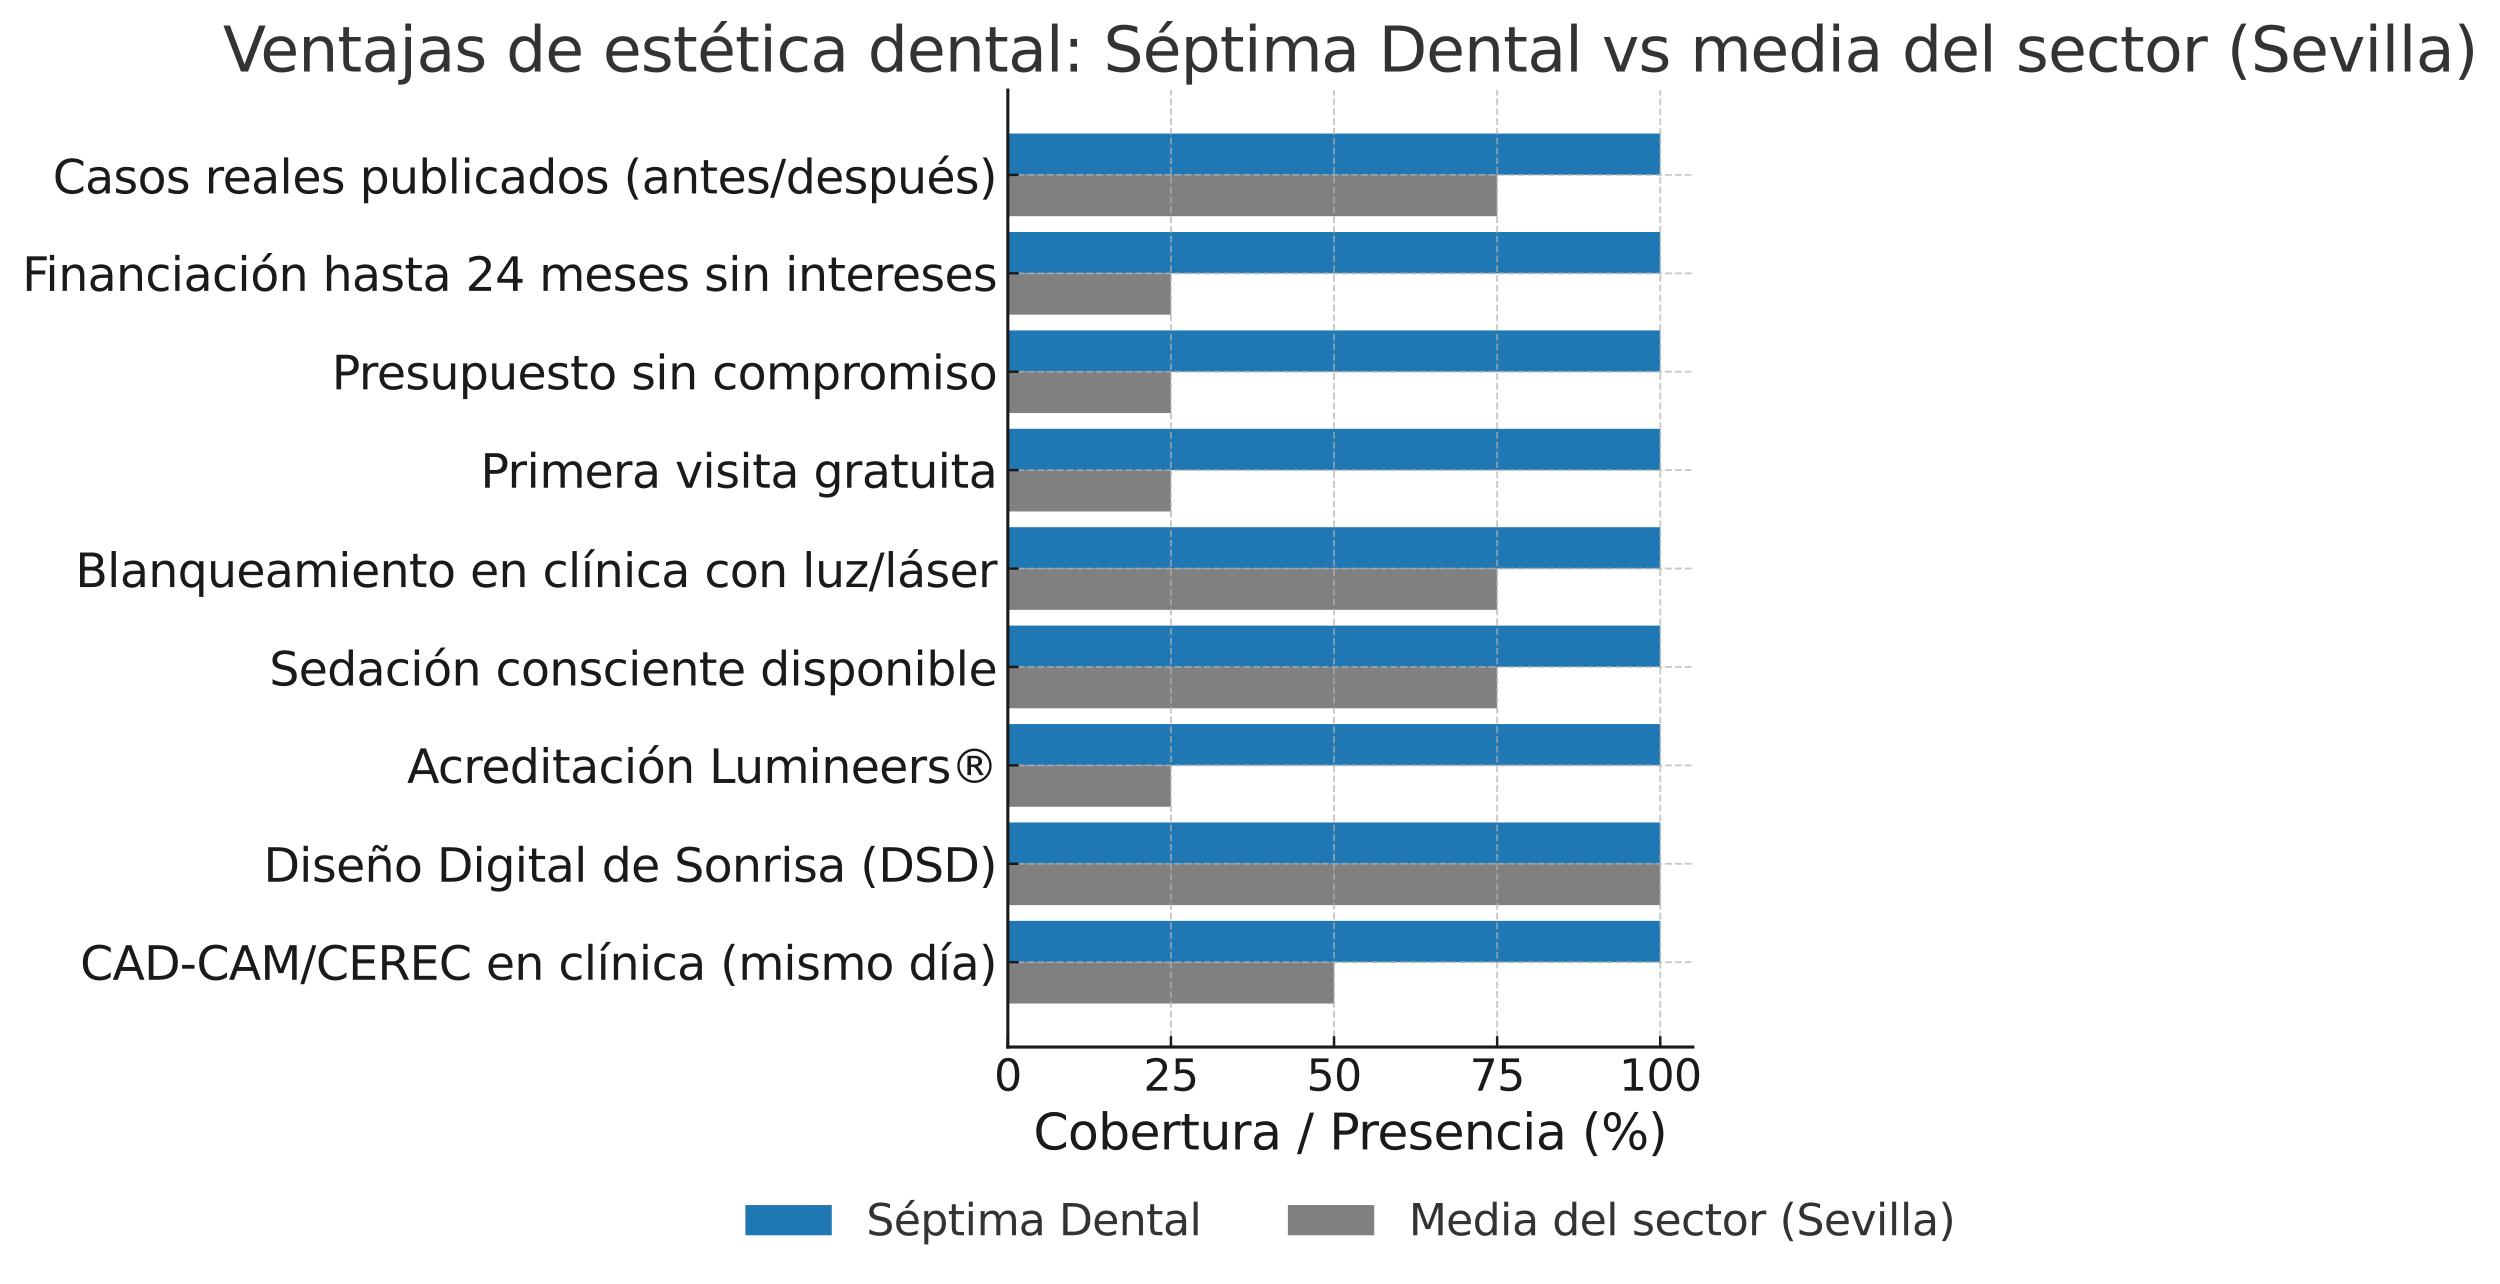 <svg xmlns:xlink="http://www.w3.org/1999/xlink" xmlns="http://www.w3.org/2000/svg" width="810.433pt" height="416.154pt" viewBox="0 0 810.433 416.154"><defs><style type="text/css">*{stroke-linejoin: round; stroke-linecap: butt}</style></defs><g id="figure_1"><g id="patch_1"><path d="M 0 416.154 L 810.433 416.154 L 810.433 0 L 0 0 z" style="fill: #ffffff"></path></g><g id="axes_1"><g id="patch_2"><path d="M 326.712 339.418 L 548.783 339.418 L 548.783 29.197 L 326.712 29.197 z" style="fill: #ffffff"></path></g><g id="patch_3"><path d="M 326.712 311.918 L 538.208 311.918 L 538.208 298.519 L 326.712 298.519 z" clip-path="url(#p158b1f5228)" style="fill: #1f77b4"></path></g><g id="patch_4"><path d="M 326.712 280.015 L 538.208 280.015 L 538.208 266.616 L 326.712 266.616 z" clip-path="url(#p158b1f5228)" style="fill: #1f77b4"></path></g><g id="patch_5"><path d="M 326.712 248.112 L 538.208 248.112 L 538.208 234.713 L 326.712 234.713 z" clip-path="url(#p158b1f5228)" style="fill: #1f77b4"></path></g><g id="patch_6"><path d="M 326.712 216.21 L 538.208 216.21 L 538.208 202.811 L 326.712 202.811 z" clip-path="url(#p158b1f5228)" style="fill: #1f77b4"></path></g><g id="patch_7"><path d="M 326.712 184.307 L 538.208 184.307 L 538.208 170.908 L 326.712 170.908 z" clip-path="url(#p158b1f5228)" style="fill: #1f77b4"></path></g><g id="patch_8"><path d="M 326.712 152.405 L 538.208 152.405 L 538.208 139.006 L 326.712 139.006 z" clip-path="url(#p158b1f5228)" style="fill: #1f77b4"></path></g><g id="patch_9"><path d="M 326.712 120.502 L 538.208 120.502 L 538.208 107.103 L 326.712 107.103 z" clip-path="url(#p158b1f5228)" style="fill: #1f77b4"></path></g><g id="patch_10"><path d="M 326.712 88.6 L 538.208 88.6 L 538.208 75.2 L 326.712 75.2 z" clip-path="url(#p158b1f5228)" style="fill: #1f77b4"></path></g><g id="patch_11"><path d="M 326.712 56.697 L 538.208 56.697 L 538.208 43.298 L 326.712 43.298 z" clip-path="url(#p158b1f5228)" style="fill: #1f77b4"></path></g><g id="patch_12"><path d="M 326.712 325.317 L 432.46 325.317 L 432.46 311.918 L 326.712 311.918 z" clip-path="url(#p158b1f5228)" style="fill: #808080"></path></g><g id="patch_13"><path d="M 326.712 293.414 L 538.208 293.414 L 538.208 280.015 L 326.712 280.015 z" clip-path="url(#p158b1f5228)" style="fill: #808080"></path></g><g id="patch_14"><path d="M 326.712 261.512 L 379.586 261.512 L 379.586 248.112 L 326.712 248.112 z" clip-path="url(#p158b1f5228)" style="fill: #808080"></path></g><g id="patch_15"><path d="M 326.712 229.609 L 485.334 229.609 L 485.334 216.21 L 326.712 216.21 z" clip-path="url(#p158b1f5228)" style="fill: #808080"></path></g><g id="patch_16"><path d="M 326.712 197.706 L 485.334 197.706 L 485.334 184.307 L 326.712 184.307 z" clip-path="url(#p158b1f5228)" style="fill: #808080"></path></g><g id="patch_17"><path d="M 326.712 165.804 L 379.586 165.804 L 379.586 152.405 L 326.712 152.405 z" clip-path="url(#p158b1f5228)" style="fill: #808080"></path></g><g id="patch_18"><path d="M 326.712 133.901 L 379.586 133.901 L 379.586 120.502 L 326.712 120.502 z" clip-path="url(#p158b1f5228)" style="fill: #808080"></path></g><g id="patch_19"><path d="M 326.712 101.999 L 379.586 101.999 L 379.586 88.6 L 326.712 88.6 z" clip-path="url(#p158b1f5228)" style="fill: #808080"></path></g><g id="patch_20"><path d="M 326.712 70.096 L 485.334 70.096 L 485.334 56.697 L 326.712 56.697 z" clip-path="url(#p158b1f5228)" style="fill: #808080"></path></g><g id="matplotlib.axis_1"><g id="xtick_1"><g id="line2d_1"><path d="M 326.712 339.418 L 326.712 29.197 " clip-path="url(#p158b1f5228)" style="fill: none; stroke-dasharray: 2.22,0.96; stroke-dashoffset: 0; stroke: #b0b0b0; stroke-opacity: 0.7; stroke-width: 0.6"></path></g><g id="line2d_2"><defs><path id="md3d034ac5f" d="M 0 0 L 0 -3.5 " style="stroke: #1a1a1a; stroke-width: 0.8"></path></defs><g><use xlink:href="#md3d034ac5f" x="326.712" y="339.418" style="fill: #1a1a1a; stroke: #1a1a1a; stroke-width: 0.8"></use></g></g><g id="text_1"><g style="fill: #1a1a1a" transform="translate(322.259 353.555) scale(0.14 -0.14)"><defs><path id="DejaVuSans-30" d="M 2034 4250 Q 1547 4250 1301 3770 Q 1056 3291 1056 2328 Q 1056 1369 1301 889 Q 1547 409 2034 409 Q 2525 409 2770 889 Q 3016 1369 3016 2328 Q 3016 3291 2770 3770 Q 2525 4250 2034 4250 zM 2034 4750 Q 2819 4750 3233 4129 Q 3647 3509 3647 2328 Q 3647 1150 3233 529 Q 2819 -91 2034 -91 Q 1250 -91 836 529 Q 422 1150 422 2328 Q 422 3509 836 4129 Q 1250 4750 2034 4750 z" transform="scale(0.016)"></path></defs><use xlink:href="#DejaVuSans-30"></use></g></g></g><g id="xtick_2"><g id="line2d_3"><path d="M 379.586 339.418 L 379.586 29.197 " clip-path="url(#p158b1f5228)" style="fill: none; stroke-dasharray: 2.22,0.96; stroke-dashoffset: 0; stroke: #b0b0b0; stroke-opacity: 0.7; stroke-width: 0.6"></path></g><g id="line2d_4"><g><use xlink:href="#md3d034ac5f" x="379.586" y="339.418" style="fill: #1a1a1a; stroke: #1a1a1a; stroke-width: 0.8"></use></g></g><g id="text_2"><g style="fill: #1a1a1a" transform="translate(370.679 353.555) scale(0.14 -0.14)"><defs><path id="DejaVuSans-32" d="M 1228 531 L 3431 531 L 3431 0 L 469 0 L 469 531 Q 828 903 1448 1529 Q 2069 2156 2228 2338 Q 2531 2678 2651 2914 Q 2772 3150 2772 3378 Q 2772 3750 2511 3984 Q 2250 4219 1831 4219 Q 1534 4219 1204 4116 Q 875 4013 500 3803 L 500 4441 Q 881 4594 1212 4672 Q 1544 4750 1819 4750 Q 2544 4750 2975 4387 Q 3406 4025 3406 3419 Q 3406 3131 3298 2873 Q 3191 2616 2906 2266 Q 2828 2175 2409 1742 Q 1991 1309 1228 531 z" transform="scale(0.016)"></path><path id="DejaVuSans-35" d="M 691 4666 L 3169 4666 L 3169 4134 L 1269 4134 L 1269 2991 Q 1406 3038 1543 3061 Q 1681 3084 1819 3084 Q 2600 3084 3056 2656 Q 3513 2228 3513 1497 Q 3513 744 3044 326 Q 2575 -91 1722 -91 Q 1428 -91 1123 -41 Q 819 9 494 109 L 494 744 Q 775 591 1075 516 Q 1375 441 1709 441 Q 2250 441 2565 725 Q 2881 1009 2881 1497 Q 2881 1984 2565 2268 Q 2250 2553 1709 2553 Q 1456 2553 1204 2497 Q 953 2441 691 2322 L 691 4666 z" transform="scale(0.016)"></path></defs><use xlink:href="#DejaVuSans-32"></use><use xlink:href="#DejaVuSans-35" x="63.623"></use></g></g></g><g id="xtick_3"><g id="line2d_5"><path d="M 432.46 339.418 L 432.46 29.197 " clip-path="url(#p158b1f5228)" style="fill: none; stroke-dasharray: 2.22,0.96; stroke-dashoffset: 0; stroke: #b0b0b0; stroke-opacity: 0.7; stroke-width: 0.6"></path></g><g id="line2d_6"><g><use xlink:href="#md3d034ac5f" x="432.46" y="339.418" style="fill: #1a1a1a; stroke: #1a1a1a; stroke-width: 0.8"></use></g></g><g id="text_3"><g style="fill: #1a1a1a" transform="translate(423.553 353.555) scale(0.14 -0.14)"><use xlink:href="#DejaVuSans-35"></use><use xlink:href="#DejaVuSans-30" x="63.623"></use></g></g></g><g id="xtick_4"><g id="line2d_7"><path d="M 485.334 339.418 L 485.334 29.197 " clip-path="url(#p158b1f5228)" style="fill: none; stroke-dasharray: 2.22,0.96; stroke-dashoffset: 0; stroke: #b0b0b0; stroke-opacity: 0.7; stroke-width: 0.6"></path></g><g id="line2d_8"><g><use xlink:href="#md3d034ac5f" x="485.334" y="339.418" style="fill: #1a1a1a; stroke: #1a1a1a; stroke-width: 0.8"></use></g></g><g id="text_4"><g style="fill: #1a1a1a" transform="translate(476.426 353.555) scale(0.14 -0.14)"><defs><path id="DejaVuSans-37" d="M 525 4666 L 3525 4666 L 3525 4397 L 1831 0 L 1172 0 L 2766 4134 L 525 4134 L 525 4666 z" transform="scale(0.016)"></path></defs><use xlink:href="#DejaVuSans-37"></use><use xlink:href="#DejaVuSans-35" x="63.623"></use></g></g></g><g id="xtick_5"><g id="line2d_9"><path d="M 538.208 339.418 L 538.208 29.197 " clip-path="url(#p158b1f5228)" style="fill: none; stroke-dasharray: 2.22,0.96; stroke-dashoffset: 0; stroke: #b0b0b0; stroke-opacity: 0.7; stroke-width: 0.6"></path></g><g id="line2d_10"><g><use xlink:href="#md3d034ac5f" x="538.208" y="339.418" style="fill: #1a1a1a; stroke: #1a1a1a; stroke-width: 0.8"></use></g></g><g id="text_5"><g style="fill: #1a1a1a" transform="translate(524.846 353.555) scale(0.14 -0.14)"><defs><path id="DejaVuSans-31" d="M 794 531 L 1825 531 L 1825 4091 L 703 3866 L 703 4441 L 1819 4666 L 2450 4666 L 2450 531 L 3481 531 L 3481 0 L 794 0 L 794 531 z" transform="scale(0.016)"></path></defs><use xlink:href="#DejaVuSans-31"></use><use xlink:href="#DejaVuSans-30" x="63.623"></use><use xlink:href="#DejaVuSans-30" x="127.246"></use></g></g></g><g id="text_6"><g style="fill: #1a1a1a" transform="translate(335.014 372.625) scale(0.16 -0.16)"><defs><path id="DejaVuSans-43" d="M 4122 4306 L 4122 3641 Q 3803 3938 3442 4084 Q 3081 4231 2675 4231 Q 1875 4231 1450 3742 Q 1025 3253 1025 2328 Q 1025 1406 1450 917 Q 1875 428 2675 428 Q 3081 428 3442 575 Q 3803 722 4122 1019 L 4122 359 Q 3791 134 3420 21 Q 3050 -91 2638 -91 Q 1578 -91 968 557 Q 359 1206 359 2328 Q 359 3453 968 4101 Q 1578 4750 2638 4750 Q 3056 4750 3426 4639 Q 3797 4528 4122 4306 z" transform="scale(0.016)"></path><path id="DejaVuSans-6f" d="M 1959 3097 Q 1497 3097 1228 2736 Q 959 2375 959 1747 Q 959 1119 1226 758 Q 1494 397 1959 397 Q 2419 397 2687 759 Q 2956 1122 2956 1747 Q 2956 2369 2687 2733 Q 2419 3097 1959 3097 zM 1959 3584 Q 2709 3584 3137 3096 Q 3566 2609 3566 1747 Q 3566 888 3137 398 Q 2709 -91 1959 -91 Q 1206 -91 779 398 Q 353 888 353 1747 Q 353 2609 779 3096 Q 1206 3584 1959 3584 z" transform="scale(0.016)"></path><path id="DejaVuSans-62" d="M 3116 1747 Q 3116 2381 2855 2742 Q 2594 3103 2138 3103 Q 1681 3103 1420 2742 Q 1159 2381 1159 1747 Q 1159 1113 1420 752 Q 1681 391 2138 391 Q 2594 391 2855 752 Q 3116 1113 3116 1747 zM 1159 2969 Q 1341 3281 1617 3432 Q 1894 3584 2278 3584 Q 2916 3584 3314 3078 Q 3713 2572 3713 1747 Q 3713 922 3314 415 Q 2916 -91 2278 -91 Q 1894 -91 1617 61 Q 1341 213 1159 525 L 1159 0 L 581 0 L 581 4863 L 1159 4863 L 1159 2969 z" transform="scale(0.016)"></path><path id="DejaVuSans-65" d="M 3597 1894 L 3597 1613 L 953 1613 Q 991 1019 1311 708 Q 1631 397 2203 397 Q 2534 397 2845 478 Q 3156 559 3463 722 L 3463 178 Q 3153 47 2828 -22 Q 2503 -91 2169 -91 Q 1331 -91 842 396 Q 353 884 353 1716 Q 353 2575 817 3079 Q 1281 3584 2069 3584 Q 2775 3584 3186 3129 Q 3597 2675 3597 1894 zM 3022 2063 Q 3016 2534 2758 2815 Q 2500 3097 2075 3097 Q 1594 3097 1305 2825 Q 1016 2553 972 2059 L 3022 2063 z" transform="scale(0.016)"></path><path id="DejaVuSans-72" d="M 2631 2963 Q 2534 3019 2420 3045 Q 2306 3072 2169 3072 Q 1681 3072 1420 2755 Q 1159 2438 1159 1844 L 1159 0 L 581 0 L 581 3500 L 1159 3500 L 1159 2956 Q 1341 3275 1631 3429 Q 1922 3584 2338 3584 Q 2397 3584 2469 3576 Q 2541 3569 2628 3553 L 2631 2963 z" transform="scale(0.016)"></path><path id="DejaVuSans-74" d="M 1172 4494 L 1172 3500 L 2356 3500 L 2356 3053 L 1172 3053 L 1172 1153 Q 1172 725 1289 603 Q 1406 481 1766 481 L 2356 481 L 2356 0 L 1766 0 Q 1100 0 847 248 Q 594 497 594 1153 L 594 3053 L 172 3053 L 172 3500 L 594 3500 L 594 4494 L 1172 4494 z" transform="scale(0.016)"></path><path id="DejaVuSans-75" d="M 544 1381 L 544 3500 L 1119 3500 L 1119 1403 Q 1119 906 1312 657 Q 1506 409 1894 409 Q 2359 409 2629 706 Q 2900 1003 2900 1516 L 2900 3500 L 3475 3500 L 3475 0 L 2900 0 L 2900 538 Q 2691 219 2414 64 Q 2138 -91 1772 -91 Q 1169 -91 856 284 Q 544 659 544 1381 zM 1991 3584 L 1991 3584 z" transform="scale(0.016)"></path><path id="DejaVuSans-61" d="M 2194 1759 Q 1497 1759 1228 1600 Q 959 1441 959 1056 Q 959 750 1161 570 Q 1363 391 1709 391 Q 2188 391 2477 730 Q 2766 1069 2766 1631 L 2766 1759 L 2194 1759 zM 3341 1997 L 3341 0 L 2766 0 L 2766 531 Q 2569 213 2275 61 Q 1981 -91 1556 -91 Q 1019 -91 701 211 Q 384 513 384 1019 Q 384 1609 779 1909 Q 1175 2209 1959 2209 L 2766 2209 L 2766 2266 Q 2766 2663 2505 2880 Q 2244 3097 1772 3097 Q 1472 3097 1187 3025 Q 903 2953 641 2809 L 641 3341 Q 956 3463 1253 3523 Q 1550 3584 1831 3584 Q 2591 3584 2966 3190 Q 3341 2797 3341 1997 z" transform="scale(0.016)"></path><path id="DejaVuSans-20" transform="scale(0.016)"></path><path id="DejaVuSans-2f" d="M 1625 4666 L 2156 4666 L 531 -594 L 0 -594 L 1625 4666 z" transform="scale(0.016)"></path><path id="DejaVuSans-50" d="M 1259 4147 L 1259 2394 L 2053 2394 Q 2494 2394 2734 2622 Q 2975 2850 2975 3272 Q 2975 3691 2734 3919 Q 2494 4147 2053 4147 L 1259 4147 zM 628 4666 L 2053 4666 Q 2838 4666 3239 4311 Q 3641 3956 3641 3272 Q 3641 2581 3239 2228 Q 2838 1875 2053 1875 L 1259 1875 L 1259 0 L 628 0 L 628 4666 z" transform="scale(0.016)"></path><path id="DejaVuSans-73" d="M 2834 3397 L 2834 2853 Q 2591 2978 2328 3040 Q 2066 3103 1784 3103 Q 1356 3103 1142 2972 Q 928 2841 928 2578 Q 928 2378 1081 2264 Q 1234 2150 1697 2047 L 1894 2003 Q 2506 1872 2764 1633 Q 3022 1394 3022 966 Q 3022 478 2636 193 Q 2250 -91 1575 -91 Q 1294 -91 989 -36 Q 684 19 347 128 L 347 722 Q 666 556 975 473 Q 1284 391 1588 391 Q 1994 391 2212 530 Q 2431 669 2431 922 Q 2431 1156 2273 1281 Q 2116 1406 1581 1522 L 1381 1569 Q 847 1681 609 1914 Q 372 2147 372 2553 Q 372 3047 722 3315 Q 1072 3584 1716 3584 Q 2034 3584 2315 3537 Q 2597 3491 2834 3397 z" transform="scale(0.016)"></path><path id="DejaVuSans-6e" d="M 3513 2113 L 3513 0 L 2938 0 L 2938 2094 Q 2938 2591 2744 2837 Q 2550 3084 2163 3084 Q 1697 3084 1428 2787 Q 1159 2491 1159 1978 L 1159 0 L 581 0 L 581 3500 L 1159 3500 L 1159 2956 Q 1366 3272 1645 3428 Q 1925 3584 2291 3584 Q 2894 3584 3203 3211 Q 3513 2838 3513 2113 z" transform="scale(0.016)"></path><path id="DejaVuSans-63" d="M 3122 3366 L 3122 2828 Q 2878 2963 2633 3030 Q 2388 3097 2138 3097 Q 1578 3097 1268 2742 Q 959 2388 959 1747 Q 959 1106 1268 751 Q 1578 397 2138 397 Q 2388 397 2633 464 Q 2878 531 3122 666 L 3122 134 Q 2881 22 2623 -34 Q 2366 -91 2075 -91 Q 1284 -91 818 406 Q 353 903 353 1747 Q 353 2603 823 3093 Q 1294 3584 2113 3584 Q 2378 3584 2631 3529 Q 2884 3475 3122 3366 z" transform="scale(0.016)"></path><path id="DejaVuSans-69" d="M 603 3500 L 1178 3500 L 1178 0 L 603 0 L 603 3500 zM 603 4863 L 1178 4863 L 1178 4134 L 603 4134 L 603 4863 z" transform="scale(0.016)"></path><path id="DejaVuSans-28" d="M 1984 4856 Q 1566 4138 1362 3434 Q 1159 2731 1159 2009 Q 1159 1288 1364 580 Q 1569 -128 1984 -844 L 1484 -844 Q 1016 -109 783 600 Q 550 1309 550 2009 Q 550 2706 781 3412 Q 1013 4119 1484 4856 L 1984 4856 z" transform="scale(0.016)"></path><path id="DejaVuSans-25" d="M 4653 2053 Q 4381 2053 4226 1822 Q 4072 1591 4072 1178 Q 4072 772 4226 539 Q 4381 306 4653 306 Q 4919 306 5073 539 Q 5228 772 5228 1178 Q 5228 1588 5073 1820 Q 4919 2053 4653 2053 zM 4653 2450 Q 5147 2450 5437 2106 Q 5728 1763 5728 1178 Q 5728 594 5436 251 Q 5144 -91 4653 -91 Q 4153 -91 3862 251 Q 3572 594 3572 1178 Q 3572 1766 3864 2108 Q 4156 2450 4653 2450 zM 1428 4353 Q 1159 4353 1004 4120 Q 850 3888 850 3481 Q 850 3069 1003 2837 Q 1156 2606 1428 2606 Q 1700 2606 1854 2837 Q 2009 3069 2009 3481 Q 2009 3884 1853 4118 Q 1697 4353 1428 4353 zM 4250 4750 L 4750 4750 L 1831 -91 L 1331 -91 L 4250 4750 zM 1428 4750 Q 1922 4750 2215 4408 Q 2509 4066 2509 3481 Q 2509 2891 2217 2550 Q 1925 2209 1428 2209 Q 931 2209 642 2551 Q 353 2894 353 3481 Q 353 4063 643 4406 Q 934 4750 1428 4750 z" transform="scale(0.016)"></path><path id="DejaVuSans-29" d="M 513 4856 L 1013 4856 Q 1481 4119 1714 3412 Q 1947 2706 1947 2009 Q 1947 1309 1714 600 Q 1481 -109 1013 -844 L 513 -844 Q 928 -128 1133 580 Q 1338 1288 1338 2009 Q 1338 2731 1133 3434 Q 928 4138 513 4856 z" transform="scale(0.016)"></path></defs><use xlink:href="#DejaVuSans-43"></use><use xlink:href="#DejaVuSans-6f" x="69.824"></use><use xlink:href="#DejaVuSans-62" x="131.006"></use><use xlink:href="#DejaVuSans-65" x="194.482"></use><use xlink:href="#DejaVuSans-72" x="256.006"></use><use xlink:href="#DejaVuSans-74" x="297.119"></use><use xlink:href="#DejaVuSans-75" x="336.328"></use><use xlink:href="#DejaVuSans-72" x="399.707"></use><use xlink:href="#DejaVuSans-61" x="440.82"></use><use xlink:href="#DejaVuSans-20" x="502.1"></use><use xlink:href="#DejaVuSans-2f" x="533.887"></use><use xlink:href="#DejaVuSans-20" x="567.578"></use><use xlink:href="#DejaVuSans-50" x="599.365"></use><use xlink:href="#DejaVuSans-72" x="657.918"></use><use xlink:href="#DejaVuSans-65" x="696.781"></use><use xlink:href="#DejaVuSans-73" x="758.305"></use><use xlink:href="#DejaVuSans-65" x="810.404"></use><use xlink:href="#DejaVuSans-6e" x="871.928"></use><use xlink:href="#DejaVuSans-63" x="935.307"></use><use xlink:href="#DejaVuSans-69" x="990.287"></use><use xlink:href="#DejaVuSans-61" x="1018.07"></use><use xlink:href="#DejaVuSans-20" x="1079.35"></use><use xlink:href="#DejaVuSans-28" x="1111.137"></use><use xlink:href="#DejaVuSans-25" x="1150.15"></use><use xlink:href="#DejaVuSans-29" x="1245.17"></use></g></g></g><g id="matplotlib.axis_2"><g id="ytick_1"><g id="line2d_11"><path d="M 326.712 311.918 L 548.783 311.918 " clip-path="url(#p158b1f5228)" style="fill: none; stroke-dasharray: 2.22,0.96; stroke-dashoffset: 0; stroke: #b0b0b0; stroke-opacity: 0.7; stroke-width: 0.6"></path></g><g id="line2d_12"><defs><path id="m6672a265af" d="M 0 0 L 3.5 0 " style="stroke: #1a1a1a; stroke-width: 0.8"></path></defs><g><use xlink:href="#m6672a265af" x="326.712" y="311.918" style="fill: #1a1a1a; stroke: #1a1a1a; stroke-width: 0.8"></use></g></g><g id="text_7"><g style="fill: #1a1a1a" transform="translate(25.99 317.616) scale(0.15 -0.15)"><defs><path id="DejaVuSans-41" d="M 2188 4044 L 1331 1722 L 3047 1722 L 2188 4044 zM 1831 4666 L 2547 4666 L 4325 0 L 3669 0 L 3244 1197 L 1141 1197 L 716 0 L 50 0 L 1831 4666 z" transform="scale(0.016)"></path><path id="DejaVuSans-44" d="M 1259 4147 L 1259 519 L 2022 519 Q 2988 519 3436 956 Q 3884 1394 3884 2338 Q 3884 3275 3436 3711 Q 2988 4147 2022 4147 L 1259 4147 zM 628 4666 L 1925 4666 Q 3281 4666 3915 4102 Q 4550 3538 4550 2338 Q 4550 1131 3912 565 Q 3275 0 1925 0 L 628 0 L 628 4666 z" transform="scale(0.016)"></path><path id="DejaVuSans-2d" d="M 313 2009 L 1997 2009 L 1997 1497 L 313 1497 L 313 2009 z" transform="scale(0.016)"></path><path id="DejaVuSans-4d" d="M 628 4666 L 1569 4666 L 2759 1491 L 3956 4666 L 4897 4666 L 4897 0 L 4281 0 L 4281 4097 L 3078 897 L 2444 897 L 1241 4097 L 1241 0 L 628 0 L 628 4666 z" transform="scale(0.016)"></path><path id="DejaVuSans-45" d="M 628 4666 L 3578 4666 L 3578 4134 L 1259 4134 L 1259 2753 L 3481 2753 L 3481 2222 L 1259 2222 L 1259 531 L 3634 531 L 3634 0 L 628 0 L 628 4666 z" transform="scale(0.016)"></path><path id="DejaVuSans-52" d="M 2841 2188 Q 3044 2119 3236 1894 Q 3428 1669 3622 1275 L 4263 0 L 3584 0 L 2988 1197 Q 2756 1666 2539 1819 Q 2322 1972 1947 1972 L 1259 1972 L 1259 0 L 628 0 L 628 4666 L 2053 4666 Q 2853 4666 3247 4331 Q 3641 3997 3641 3322 Q 3641 2881 3436 2590 Q 3231 2300 2841 2188 zM 1259 4147 L 1259 2491 L 2053 2491 Q 2509 2491 2742 2702 Q 2975 2913 2975 3322 Q 2975 3731 2742 3939 Q 2509 4147 2053 4147 L 1259 4147 z" transform="scale(0.016)"></path><path id="DejaVuSans-6c" d="M 603 4863 L 1178 4863 L 1178 0 L 603 0 L 603 4863 z" transform="scale(0.016)"></path><path id="DejaVuSans-ed" d="M 1322 5119 L 1944 5119 L 926 3944 L 447 3944 L 1322 5119 zM 603 3500 L 1178 3500 L 1178 0 L 603 0 L 603 3500 zM 891 3584 L 891 3584 z" transform="scale(0.016)"></path><path id="DejaVuSans-6d" d="M 3328 2828 Q 3544 3216 3844 3400 Q 4144 3584 4550 3584 Q 5097 3584 5394 3201 Q 5691 2819 5691 2113 L 5691 0 L 5113 0 L 5113 2094 Q 5113 2597 4934 2840 Q 4756 3084 4391 3084 Q 3944 3084 3684 2787 Q 3425 2491 3425 1978 L 3425 0 L 2847 0 L 2847 2094 Q 2847 2600 2669 2842 Q 2491 3084 2119 3084 Q 1678 3084 1418 2786 Q 1159 2488 1159 1978 L 1159 0 L 581 0 L 581 3500 L 1159 3500 L 1159 2956 Q 1356 3278 1631 3431 Q 1906 3584 2284 3584 Q 2666 3584 2933 3390 Q 3200 3197 3328 2828 z" transform="scale(0.016)"></path><path id="DejaVuSans-64" d="M 2906 2969 L 2906 4863 L 3481 4863 L 3481 0 L 2906 0 L 2906 525 Q 2725 213 2448 61 Q 2172 -91 1784 -91 Q 1150 -91 751 415 Q 353 922 353 1747 Q 353 2572 751 3078 Q 1150 3584 1784 3584 Q 2172 3584 2448 3432 Q 2725 3281 2906 2969 zM 947 1747 Q 947 1113 1208 752 Q 1469 391 1925 391 Q 2381 391 2643 752 Q 2906 1113 2906 1747 Q 2906 2381 2643 2742 Q 2381 3103 1925 3103 Q 1469 3103 1208 2742 Q 947 2381 947 1747 z" transform="scale(0.016)"></path></defs><use xlink:href="#DejaVuSans-43"></use><use xlink:href="#DejaVuSans-41" x="69.824"></use><use xlink:href="#DejaVuSans-44" x="138.232"></use><use xlink:href="#DejaVuSans-2d" x="215.234"></use><use xlink:href="#DejaVuSans-43" x="251.318"></use><use xlink:href="#DejaVuSans-41" x="321.143"></use><use xlink:href="#DejaVuSans-4d" x="389.551"></use><use xlink:href="#DejaVuSans-2f" x="475.83"></use><use xlink:href="#DejaVuSans-43" x="509.521"></use><use xlink:href="#DejaVuSans-45" x="579.346"></use><use xlink:href="#DejaVuSans-52" x="642.529"></use><use xlink:href="#DejaVuSans-45" x="712.012"></use><use xlink:href="#DejaVuSans-43" x="775.195"></use><use xlink:href="#DejaVuSans-20" x="845.02"></use><use xlink:href="#DejaVuSans-65" x="876.807"></use><use xlink:href="#DejaVuSans-6e" x="938.33"></use><use xlink:href="#DejaVuSans-20" x="1001.709"></use><use xlink:href="#DejaVuSans-63" x="1033.496"></use><use xlink:href="#DejaVuSans-6c" x="1088.477"></use><use xlink:href="#DejaVuSans-ed" x="1116.26"></use><use xlink:href="#DejaVuSans-6e" x="1144.043"></use><use xlink:href="#DejaVuSans-69" x="1207.422"></use><use xlink:href="#DejaVuSans-63" x="1235.205"></use><use xlink:href="#DejaVuSans-61" x="1290.186"></use><use xlink:href="#DejaVuSans-20" x="1351.465"></use><use xlink:href="#DejaVuSans-28" x="1383.252"></use><use xlink:href="#DejaVuSans-6d" x="1422.266"></use><use xlink:href="#DejaVuSans-69" x="1519.678"></use><use xlink:href="#DejaVuSans-73" x="1547.461"></use><use xlink:href="#DejaVuSans-6d" x="1599.561"></use><use xlink:href="#DejaVuSans-6f" x="1696.973"></use><use xlink:href="#DejaVuSans-20" x="1758.154"></use><use xlink:href="#DejaVuSans-64" x="1789.941"></use><use xlink:href="#DejaVuSans-ed" x="1853.418"></use><use xlink:href="#DejaVuSans-61" x="1881.201"></use><use xlink:href="#DejaVuSans-29" x="1942.48"></use></g></g></g><g id="ytick_2"><g id="line2d_13"><path d="M 326.712 280.015 L 548.783 280.015 " clip-path="url(#p158b1f5228)" style="fill: none; stroke-dasharray: 2.22,0.96; stroke-dashoffset: 0; stroke: #b0b0b0; stroke-opacity: 0.7; stroke-width: 0.6"></path></g><g id="line2d_14"><g><use xlink:href="#m6672a265af" x="326.712" y="280.015" style="fill: #1a1a1a; stroke: #1a1a1a; stroke-width: 0.8"></use></g></g><g id="text_8"><g style="fill: #1a1a1a" transform="translate(85.425 285.842) scale(0.15 -0.15)"><defs><path id="DejaVuSans-f1" d="M 3513 2113 L 3513 0 L 2938 0 L 2938 2094 Q 2938 2591 2744 2837 Q 2550 3084 2163 3084 Q 1697 3084 1428 2787 Q 1159 2491 1159 1978 L 1159 0 L 581 0 L 581 3500 L 1159 3500 L 1159 2956 Q 1366 3272 1645 3428 Q 1925 3584 2291 3584 Q 2894 3584 3203 3211 Q 3513 2838 3513 2113 zM 2060 4281 L 1881 4453 Q 1813 4516 1761 4545 Q 1710 4575 1669 4575 Q 1550 4575 1494 4461 Q 1438 4347 1431 4091 L 1041 4091 Q 1047 4513 1206 4742 Q 1366 4972 1650 4972 Q 1769 4972 1869 4928 Q 1969 4884 2085 4781 L 2263 4609 Q 2331 4547 2383 4517 Q 2435 4488 2475 4488 Q 2594 4488 2650 4602 Q 2706 4716 2713 4972 L 3103 4972 Q 3097 4550 2937 4320 Q 2778 4091 2494 4091 Q 2375 4091 2275 4134 Q 2175 4178 2060 4281 z" transform="scale(0.016)"></path><path id="DejaVuSans-67" d="M 2906 1791 Q 2906 2416 2648 2759 Q 2391 3103 1925 3103 Q 1463 3103 1205 2759 Q 947 2416 947 1791 Q 947 1169 1205 825 Q 1463 481 1925 481 Q 2391 481 2648 825 Q 2906 1169 2906 1791 zM 3481 434 Q 3481 -459 3084 -895 Q 2688 -1331 1869 -1331 Q 1566 -1331 1297 -1286 Q 1028 -1241 775 -1147 L 775 -588 Q 1028 -725 1275 -790 Q 1522 -856 1778 -856 Q 2344 -856 2625 -561 Q 2906 -266 2906 331 L 2906 616 Q 2728 306 2450 153 Q 2172 0 1784 0 Q 1141 0 747 490 Q 353 981 353 1791 Q 353 2603 747 3093 Q 1141 3584 1784 3584 Q 2172 3584 2450 3431 Q 2728 3278 2906 2969 L 2906 3500 L 3481 3500 L 3481 434 z" transform="scale(0.016)"></path><path id="DejaVuSans-53" d="M 3425 4513 L 3425 3897 Q 3066 4069 2747 4153 Q 2428 4238 2131 4238 Q 1616 4238 1336 4038 Q 1056 3838 1056 3469 Q 1056 3159 1242 3001 Q 1428 2844 1947 2747 L 2328 2669 Q 3034 2534 3370 2195 Q 3706 1856 3706 1288 Q 3706 609 3251 259 Q 2797 -91 1919 -91 Q 1588 -91 1214 -16 Q 841 59 441 206 L 441 856 Q 825 641 1194 531 Q 1563 422 1919 422 Q 2459 422 2753 634 Q 3047 847 3047 1241 Q 3047 1584 2836 1778 Q 2625 1972 2144 2069 L 1759 2144 Q 1053 2284 737 2584 Q 422 2884 422 3419 Q 422 4038 858 4394 Q 1294 4750 2059 4750 Q 2388 4750 2728 4690 Q 3069 4631 3425 4513 z" transform="scale(0.016)"></path></defs><use xlink:href="#DejaVuSans-44"></use><use xlink:href="#DejaVuSans-69" x="77.002"></use><use xlink:href="#DejaVuSans-73" x="104.785"></use><use xlink:href="#DejaVuSans-65" x="156.885"></use><use xlink:href="#DejaVuSans-f1" x="218.408"></use><use xlink:href="#DejaVuSans-6f" x="281.787"></use><use xlink:href="#DejaVuSans-20" x="342.969"></use><use xlink:href="#DejaVuSans-44" x="374.756"></use><use xlink:href="#DejaVuSans-69" x="451.758"></use><use xlink:href="#DejaVuSans-67" x="479.541"></use><use xlink:href="#DejaVuSans-69" x="543.018"></use><use xlink:href="#DejaVuSans-74" x="570.801"></use><use xlink:href="#DejaVuSans-61" x="610.01"></use><use xlink:href="#DejaVuSans-6c" x="671.289"></use><use xlink:href="#DejaVuSans-20" x="699.072"></use><use xlink:href="#DejaVuSans-64" x="730.859"></use><use xlink:href="#DejaVuSans-65" x="794.336"></use><use xlink:href="#DejaVuSans-20" x="855.859"></use><use xlink:href="#DejaVuSans-53" x="887.646"></use><use xlink:href="#DejaVuSans-6f" x="951.123"></use><use xlink:href="#DejaVuSans-6e" x="1012.305"></use><use xlink:href="#DejaVuSans-72" x="1075.684"></use><use xlink:href="#DejaVuSans-69" x="1116.797"></use><use xlink:href="#DejaVuSans-73" x="1144.58"></use><use xlink:href="#DejaVuSans-61" x="1196.68"></use><use xlink:href="#DejaVuSans-20" x="1257.959"></use><use xlink:href="#DejaVuSans-28" x="1289.746"></use><use xlink:href="#DejaVuSans-44" x="1328.76"></use><use xlink:href="#DejaVuSans-53" x="1405.762"></use><use xlink:href="#DejaVuSans-44" x="1469.238"></use><use xlink:href="#DejaVuSans-29" x="1546.24"></use></g></g></g><g id="ytick_3"><g id="line2d_15"><path d="M 326.712 248.112 L 548.783 248.112 " clip-path="url(#p158b1f5228)" style="fill: none; stroke-dasharray: 2.22,0.96; stroke-dashoffset: 0; stroke: #b0b0b0; stroke-opacity: 0.7; stroke-width: 0.6"></path></g><g id="line2d_16"><g><use xlink:href="#m6672a265af" x="326.712" y="248.112" style="fill: #1a1a1a; stroke: #1a1a1a; stroke-width: 0.8"></use></g></g><g id="text_9"><g style="fill: #1a1a1a" transform="translate(131.953 253.811) scale(0.15 -0.15)"><defs><path id="DejaVuSans-f3" d="M 1959 3097 Q 1497 3097 1228 2736 Q 959 2375 959 1747 Q 959 1119 1226 758 Q 1494 397 1959 397 Q 2419 397 2687 759 Q 2956 1122 2956 1747 Q 2956 2369 2687 2733 Q 2419 3097 1959 3097 zM 1959 3584 Q 2709 3584 3137 3096 Q 3566 2609 3566 1747 Q 3566 888 3137 398 Q 2709 -91 1959 -91 Q 1206 -91 779 398 Q 353 888 353 1747 Q 353 2609 779 3096 Q 1206 3584 1959 3584 zM 2394 5119 L 3016 5119 L 1998 3944 L 1519 3944 L 2394 5119 z" transform="scale(0.016)"></path><path id="DejaVuSans-4c" d="M 628 4666 L 1259 4666 L 1259 531 L 3531 531 L 3531 0 L 628 0 L 628 4666 z" transform="scale(0.016)"></path><path id="DejaVuSans-ae" d="M 3200 4319 Q 2791 4319 2437 4172 Q 2084 4025 1791 3731 Q 1497 3438 1347 3080 Q 1197 2722 1197 2316 Q 1197 1913 1347 1558 Q 1497 1203 1791 909 Q 2084 616 2437 467 Q 2791 319 3200 319 Q 3613 319 3967 467 Q 4322 616 4616 909 Q 4906 1200 5051 1553 Q 5197 1906 5197 2316 Q 5197 2731 5050 3086 Q 4903 3441 4616 3731 Q 4322 4025 3967 4172 Q 3613 4319 3200 4319 zM 3200 4641 Q 3675 4641 4086 4469 Q 4497 4297 4838 3956 Q 5178 3616 5347 3206 Q 5516 2797 5516 2316 Q 5516 1841 5347 1433 Q 5178 1025 4838 684 Q 4497 344 4086 172 Q 3675 0 3200 0 Q 2725 0 2314 172 Q 1903 344 1563 684 Q 1222 1025 1053 1433 Q 884 1841 884 2316 Q 884 2797 1053 3206 Q 1222 3616 1563 3956 Q 1903 4297 2314 4469 Q 2725 4641 3200 4641 zM 3116 3347 L 2731 3347 L 2731 2484 L 3116 2484 Q 3459 2484 3595 2581 Q 3731 2678 3731 2913 Q 3731 3150 3593 3248 Q 3456 3347 3116 3347 zM 3138 3669 Q 3688 3669 3959 3483 Q 4231 3297 4231 2919 Q 4231 2650 4067 2475 Q 3903 2300 3603 2247 Q 3678 2222 3783 2101 Q 3888 1981 4031 1753 L 4459 1056 L 3922 1056 L 3519 1709 Q 3334 2009 3220 2089 Q 3106 2169 2938 2169 L 2731 2169 L 2731 1056 L 2247 1056 L 2247 3669 L 3138 3669 z" transform="scale(0.016)"></path></defs><use xlink:href="#DejaVuSans-41"></use><use xlink:href="#DejaVuSans-63" x="66.658"></use><use xlink:href="#DejaVuSans-72" x="121.639"></use><use xlink:href="#DejaVuSans-65" x="160.502"></use><use xlink:href="#DejaVuSans-64" x="222.025"></use><use xlink:href="#DejaVuSans-69" x="285.502"></use><use xlink:href="#DejaVuSans-74" x="313.285"></use><use xlink:href="#DejaVuSans-61" x="352.494"></use><use xlink:href="#DejaVuSans-63" x="413.773"></use><use xlink:href="#DejaVuSans-69" x="468.754"></use><use xlink:href="#DejaVuSans-f3" x="496.537"></use><use xlink:href="#DejaVuSans-6e" x="557.719"></use><use xlink:href="#DejaVuSans-20" x="621.098"></use><use xlink:href="#DejaVuSans-4c" x="652.885"></use><use xlink:href="#DejaVuSans-75" x="706.848"></use><use xlink:href="#DejaVuSans-6d" x="770.227"></use><use xlink:href="#DejaVuSans-69" x="867.639"></use><use xlink:href="#DejaVuSans-6e" x="895.422"></use><use xlink:href="#DejaVuSans-65" x="958.801"></use><use xlink:href="#DejaVuSans-65" x="1020.324"></use><use xlink:href="#DejaVuSans-72" x="1081.848"></use><use xlink:href="#DejaVuSans-73" x="1122.961"></use><use xlink:href="#DejaVuSans-ae" x="1175.061"></use></g></g></g><g id="ytick_4"><g id="line2d_17"><path d="M 326.712 216.21 L 548.783 216.21 " clip-path="url(#p158b1f5228)" style="fill: none; stroke-dasharray: 2.22,0.96; stroke-dashoffset: 0; stroke: #b0b0b0; stroke-opacity: 0.7; stroke-width: 0.6"></path></g><g id="line2d_18"><g><use xlink:href="#m6672a265af" x="326.712" y="216.21" style="fill: #1a1a1a; stroke: #1a1a1a; stroke-width: 0.8"></use></g></g><g id="text_10"><g style="fill: #1a1a1a" transform="translate(87.307 222.209) scale(0.15 -0.15)"><defs><path id="DejaVuSans-70" d="M 1159 525 L 1159 -1331 L 581 -1331 L 581 3500 L 1159 3500 L 1159 2969 Q 1341 3281 1617 3432 Q 1894 3584 2278 3584 Q 2916 3584 3314 3078 Q 3713 2572 3713 1747 Q 3713 922 3314 415 Q 2916 -91 2278 -91 Q 1894 -91 1617 61 Q 1341 213 1159 525 zM 3116 1747 Q 3116 2381 2855 2742 Q 2594 3103 2138 3103 Q 1681 3103 1420 2742 Q 1159 2381 1159 1747 Q 1159 1113 1420 752 Q 1681 391 2138 391 Q 2594 391 2855 752 Q 3116 1113 3116 1747 z" transform="scale(0.016)"></path></defs><use xlink:href="#DejaVuSans-53"></use><use xlink:href="#DejaVuSans-65" x="63.477"></use><use xlink:href="#DejaVuSans-64" x="125"></use><use xlink:href="#DejaVuSans-61" x="188.477"></use><use xlink:href="#DejaVuSans-63" x="249.756"></use><use xlink:href="#DejaVuSans-69" x="304.736"></use><use xlink:href="#DejaVuSans-f3" x="332.52"></use><use xlink:href="#DejaVuSans-6e" x="393.701"></use><use xlink:href="#DejaVuSans-20" x="457.08"></use><use xlink:href="#DejaVuSans-63" x="488.867"></use><use xlink:href="#DejaVuSans-6f" x="543.848"></use><use xlink:href="#DejaVuSans-6e" x="605.029"></use><use xlink:href="#DejaVuSans-73" x="668.408"></use><use xlink:href="#DejaVuSans-63" x="720.508"></use><use xlink:href="#DejaVuSans-69" x="775.488"></use><use xlink:href="#DejaVuSans-65" x="803.271"></use><use xlink:href="#DejaVuSans-6e" x="864.795"></use><use xlink:href="#DejaVuSans-74" x="928.174"></use><use xlink:href="#DejaVuSans-65" x="967.383"></use><use xlink:href="#DejaVuSans-20" x="1028.906"></use><use xlink:href="#DejaVuSans-64" x="1060.693"></use><use xlink:href="#DejaVuSans-69" x="1124.17"></use><use xlink:href="#DejaVuSans-73" x="1151.953"></use><use xlink:href="#DejaVuSans-70" x="1204.053"></use><use xlink:href="#DejaVuSans-6f" x="1267.529"></use><use xlink:href="#DejaVuSans-6e" x="1328.711"></use><use xlink:href="#DejaVuSans-69" x="1392.09"></use><use xlink:href="#DejaVuSans-62" x="1419.873"></use><use xlink:href="#DejaVuSans-6c" x="1483.35"></use><use xlink:href="#DejaVuSans-65" x="1511.133"></use></g></g></g><g id="ytick_5"><g id="line2d_19"><path d="M 326.712 184.307 L 548.783 184.307 " clip-path="url(#p158b1f5228)" style="fill: none; stroke-dasharray: 2.22,0.96; stroke-dashoffset: 0; stroke: #b0b0b0; stroke-opacity: 0.7; stroke-width: 0.6"></path></g><g id="line2d_20"><g><use xlink:href="#m6672a265af" x="326.712" y="184.307" style="fill: #1a1a1a; stroke: #1a1a1a; stroke-width: 0.8"></use></g></g><g id="text_11"><g style="fill: #1a1a1a" transform="translate(24.431 190.306) scale(0.15 -0.15)"><defs><path id="DejaVuSans-42" d="M 1259 2228 L 1259 519 L 2272 519 Q 2781 519 3026 730 Q 3272 941 3272 1375 Q 3272 1813 3026 2020 Q 2781 2228 2272 2228 L 1259 2228 zM 1259 4147 L 1259 2741 L 2194 2741 Q 2656 2741 2882 2914 Q 3109 3088 3109 3444 Q 3109 3797 2882 3972 Q 2656 4147 2194 4147 L 1259 4147 zM 628 4666 L 2241 4666 Q 2963 4666 3353 4366 Q 3744 4066 3744 3513 Q 3744 3084 3544 2831 Q 3344 2578 2956 2516 Q 3422 2416 3680 2098 Q 3938 1781 3938 1306 Q 3938 681 3513 340 Q 3088 0 2303 0 L 628 0 L 628 4666 z" transform="scale(0.016)"></path><path id="DejaVuSans-71" d="M 947 1747 Q 947 1113 1208 752 Q 1469 391 1925 391 Q 2381 391 2643 752 Q 2906 1113 2906 1747 Q 2906 2381 2643 2742 Q 2381 3103 1925 3103 Q 1469 3103 1208 2742 Q 947 2381 947 1747 zM 2906 525 Q 2725 213 2448 61 Q 2172 -91 1784 -91 Q 1150 -91 751 415 Q 353 922 353 1747 Q 353 2572 751 3078 Q 1150 3584 1784 3584 Q 2172 3584 2448 3432 Q 2725 3281 2906 2969 L 2906 3500 L 3481 3500 L 3481 -1331 L 2906 -1331 L 2906 525 z" transform="scale(0.016)"></path><path id="DejaVuSans-7a" d="M 353 3500 L 3084 3500 L 3084 2975 L 922 459 L 3084 459 L 3084 0 L 275 0 L 275 525 L 2438 3041 L 353 3041 L 353 3500 z" transform="scale(0.016)"></path><path id="DejaVuSans-e1" d="M 2194 1759 Q 1497 1759 1228 1600 Q 959 1441 959 1056 Q 959 750 1161 570 Q 1363 391 1709 391 Q 2188 391 2477 730 Q 2766 1069 2766 1631 L 2766 1759 L 2194 1759 zM 3341 1997 L 3341 0 L 2766 0 L 2766 531 Q 2569 213 2275 61 Q 1981 -91 1556 -91 Q 1019 -91 701 211 Q 384 513 384 1019 Q 384 1609 779 1909 Q 1175 2209 1959 2209 L 2766 2209 L 2766 2266 Q 2766 2663 2505 2880 Q 2244 3097 1772 3097 Q 1472 3097 1187 3025 Q 903 2953 641 2809 L 641 3341 Q 956 3463 1253 3523 Q 1550 3584 1831 3584 Q 2591 3584 2966 3190 Q 3341 2797 3341 1997 zM 2290 5119 L 2912 5119 L 1894 3944 L 1415 3944 L 2290 5119 z" transform="scale(0.016)"></path></defs><use xlink:href="#DejaVuSans-42"></use><use xlink:href="#DejaVuSans-6c" x="68.604"></use><use xlink:href="#DejaVuSans-61" x="96.387"></use><use xlink:href="#DejaVuSans-6e" x="157.666"></use><use xlink:href="#DejaVuSans-71" x="221.045"></use><use xlink:href="#DejaVuSans-75" x="284.521"></use><use xlink:href="#DejaVuSans-65" x="347.9"></use><use xlink:href="#DejaVuSans-61" x="409.424"></use><use xlink:href="#DejaVuSans-6d" x="470.703"></use><use xlink:href="#DejaVuSans-69" x="568.115"></use><use xlink:href="#DejaVuSans-65" x="595.898"></use><use xlink:href="#DejaVuSans-6e" x="657.422"></use><use xlink:href="#DejaVuSans-74" x="720.801"></use><use xlink:href="#DejaVuSans-6f" x="760.01"></use><use xlink:href="#DejaVuSans-20" x="821.191"></use><use xlink:href="#DejaVuSans-65" x="852.979"></use><use xlink:href="#DejaVuSans-6e" x="914.502"></use><use xlink:href="#DejaVuSans-20" x="977.881"></use><use xlink:href="#DejaVuSans-63" x="1009.668"></use><use xlink:href="#DejaVuSans-6c" x="1064.648"></use><use xlink:href="#DejaVuSans-ed" x="1092.432"></use><use xlink:href="#DejaVuSans-6e" x="1120.215"></use><use xlink:href="#DejaVuSans-69" x="1183.594"></use><use xlink:href="#DejaVuSans-63" x="1211.377"></use><use xlink:href="#DejaVuSans-61" x="1266.357"></use><use xlink:href="#DejaVuSans-20" x="1327.637"></use><use xlink:href="#DejaVuSans-63" x="1359.424"></use><use xlink:href="#DejaVuSans-6f" x="1414.404"></use><use xlink:href="#DejaVuSans-6e" x="1475.586"></use><use xlink:href="#DejaVuSans-20" x="1538.965"></use><use xlink:href="#DejaVuSans-6c" x="1570.752"></use><use xlink:href="#DejaVuSans-75" x="1598.535"></use><use xlink:href="#DejaVuSans-7a" x="1661.914"></use><use xlink:href="#DejaVuSans-2f" x="1714.404"></use><use xlink:href="#DejaVuSans-6c" x="1748.096"></use><use xlink:href="#DejaVuSans-e1" x="1775.879"></use><use xlink:href="#DejaVuSans-73" x="1837.158"></use><use xlink:href="#DejaVuSans-65" x="1889.258"></use><use xlink:href="#DejaVuSans-72" x="1950.781"></use></g></g></g><g id="ytick_6"><g id="line2d_21"><path d="M 326.712 152.405 L 548.783 152.405 " clip-path="url(#p158b1f5228)" style="fill: none; stroke-dasharray: 2.22,0.96; stroke-dashoffset: 0; stroke: #b0b0b0; stroke-opacity: 0.7; stroke-width: 0.6"></path></g><g id="line2d_22"><g><use xlink:href="#m6672a265af" x="326.712" y="152.405" style="fill: #1a1a1a; stroke: #1a1a1a; stroke-width: 0.8"></use></g></g><g id="text_12"><g style="fill: #1a1a1a" transform="translate(155.756 158.104) scale(0.15 -0.15)"><defs><path id="DejaVuSans-76" d="M 191 3500 L 800 3500 L 1894 563 L 2988 3500 L 3597 3500 L 2284 0 L 1503 0 L 191 3500 z" transform="scale(0.016)"></path></defs><use xlink:href="#DejaVuSans-50"></use><use xlink:href="#DejaVuSans-72" x="58.553"></use><use xlink:href="#DejaVuSans-69" x="99.666"></use><use xlink:href="#DejaVuSans-6d" x="127.449"></use><use xlink:href="#DejaVuSans-65" x="224.861"></use><use xlink:href="#DejaVuSans-72" x="286.385"></use><use xlink:href="#DejaVuSans-61" x="327.498"></use><use xlink:href="#DejaVuSans-20" x="388.777"></use><use xlink:href="#DejaVuSans-76" x="420.564"></use><use xlink:href="#DejaVuSans-69" x="479.744"></use><use xlink:href="#DejaVuSans-73" x="507.527"></use><use xlink:href="#DejaVuSans-69" x="559.627"></use><use xlink:href="#DejaVuSans-74" x="587.41"></use><use xlink:href="#DejaVuSans-61" x="626.619"></use><use xlink:href="#DejaVuSans-20" x="687.898"></use><use xlink:href="#DejaVuSans-67" x="719.686"></use><use xlink:href="#DejaVuSans-72" x="783.162"></use><use xlink:href="#DejaVuSans-61" x="824.275"></use><use xlink:href="#DejaVuSans-74" x="885.555"></use><use xlink:href="#DejaVuSans-75" x="924.764"></use><use xlink:href="#DejaVuSans-69" x="988.143"></use><use xlink:href="#DejaVuSans-74" x="1015.926"></use><use xlink:href="#DejaVuSans-61" x="1055.135"></use></g></g></g><g id="ytick_7"><g id="line2d_23"><path d="M 326.712 120.502 L 548.783 120.502 " clip-path="url(#p158b1f5228)" style="fill: none; stroke-dasharray: 2.22,0.96; stroke-dashoffset: 0; stroke: #b0b0b0; stroke-opacity: 0.7; stroke-width: 0.6"></path></g><g id="line2d_24"><g><use xlink:href="#m6672a265af" x="326.712" y="120.502" style="fill: #1a1a1a; stroke: #1a1a1a; stroke-width: 0.8"></use></g></g><g id="text_13"><g style="fill: #1a1a1a" transform="translate(107.562 126.201) scale(0.15 -0.15)"><use xlink:href="#DejaVuSans-50"></use><use xlink:href="#DejaVuSans-72" x="58.553"></use><use xlink:href="#DejaVuSans-65" x="97.416"></use><use xlink:href="#DejaVuSans-73" x="158.939"></use><use xlink:href="#DejaVuSans-75" x="211.039"></use><use xlink:href="#DejaVuSans-70" x="274.418"></use><use xlink:href="#DejaVuSans-75" x="337.895"></use><use xlink:href="#DejaVuSans-65" x="401.273"></use><use xlink:href="#DejaVuSans-73" x="462.797"></use><use xlink:href="#DejaVuSans-74" x="514.896"></use><use xlink:href="#DejaVuSans-6f" x="554.105"></use><use xlink:href="#DejaVuSans-20" x="615.287"></use><use xlink:href="#DejaVuSans-73" x="647.074"></use><use xlink:href="#DejaVuSans-69" x="699.174"></use><use xlink:href="#DejaVuSans-6e" x="726.957"></use><use xlink:href="#DejaVuSans-20" x="790.336"></use><use xlink:href="#DejaVuSans-63" x="822.123"></use><use xlink:href="#DejaVuSans-6f" x="877.104"></use><use xlink:href="#DejaVuSans-6d" x="938.285"></use><use xlink:href="#DejaVuSans-70" x="1035.697"></use><use xlink:href="#DejaVuSans-72" x="1099.174"></use><use xlink:href="#DejaVuSans-6f" x="1138.037"></use><use xlink:href="#DejaVuSans-6d" x="1199.219"></use><use xlink:href="#DejaVuSans-69" x="1296.631"></use><use xlink:href="#DejaVuSans-73" x="1324.414"></use><use xlink:href="#DejaVuSans-6f" x="1376.514"></use></g></g></g><g id="ytick_8"><g id="line2d_25"><path d="M 326.712 88.6 L 548.783 88.6 " clip-path="url(#p158b1f5228)" style="fill: none; stroke-dasharray: 2.22,0.96; stroke-dashoffset: 0; stroke: #b0b0b0; stroke-opacity: 0.7; stroke-width: 0.6"></path></g><g id="line2d_26"><g><use xlink:href="#m6672a265af" x="326.712" y="88.6" style="fill: #1a1a1a; stroke: #1a1a1a; stroke-width: 0.8"></use></g></g><g id="text_14"><g style="fill: #1a1a1a" transform="translate(7.2 94.298) scale(0.15 -0.15)"><defs><path id="DejaVuSans-46" d="M 628 4666 L 3309 4666 L 3309 4134 L 1259 4134 L 1259 2759 L 3109 2759 L 3109 2228 L 1259 2228 L 1259 0 L 628 0 L 628 4666 z" transform="scale(0.016)"></path><path id="DejaVuSans-68" d="M 3513 2113 L 3513 0 L 2938 0 L 2938 2094 Q 2938 2591 2744 2837 Q 2550 3084 2163 3084 Q 1697 3084 1428 2787 Q 1159 2491 1159 1978 L 1159 0 L 581 0 L 581 4863 L 1159 4863 L 1159 2956 Q 1366 3272 1645 3428 Q 1925 3584 2291 3584 Q 2894 3584 3203 3211 Q 3513 2838 3513 2113 z" transform="scale(0.016)"></path><path id="DejaVuSans-34" d="M 2419 4116 L 825 1625 L 2419 1625 L 2419 4116 zM 2253 4666 L 3047 4666 L 3047 1625 L 3713 1625 L 3713 1100 L 3047 1100 L 3047 0 L 2419 0 L 2419 1100 L 313 1100 L 313 1709 L 2253 4666 z" transform="scale(0.016)"></path></defs><use xlink:href="#DejaVuSans-46"></use><use xlink:href="#DejaVuSans-69" x="50.27"></use><use xlink:href="#DejaVuSans-6e" x="78.053"></use><use xlink:href="#DejaVuSans-61" x="141.432"></use><use xlink:href="#DejaVuSans-6e" x="202.711"></use><use xlink:href="#DejaVuSans-63" x="266.09"></use><use xlink:href="#DejaVuSans-69" x="321.07"></use><use xlink:href="#DejaVuSans-61" x="348.854"></use><use xlink:href="#DejaVuSans-63" x="410.133"></use><use xlink:href="#DejaVuSans-69" x="465.113"></use><use xlink:href="#DejaVuSans-f3" x="492.896"></use><use xlink:href="#DejaVuSans-6e" x="554.078"></use><use xlink:href="#DejaVuSans-20" x="617.457"></use><use xlink:href="#DejaVuSans-68" x="649.244"></use><use xlink:href="#DejaVuSans-61" x="712.623"></use><use xlink:href="#DejaVuSans-73" x="773.902"></use><use xlink:href="#DejaVuSans-74" x="826.002"></use><use xlink:href="#DejaVuSans-61" x="865.211"></use><use xlink:href="#DejaVuSans-20" x="926.49"></use><use xlink:href="#DejaVuSans-32" x="958.277"></use><use xlink:href="#DejaVuSans-34" x="1021.9"></use><use xlink:href="#DejaVuSans-20" x="1085.523"></use><use xlink:href="#DejaVuSans-6d" x="1117.311"></use><use xlink:href="#DejaVuSans-65" x="1214.723"></use><use xlink:href="#DejaVuSans-73" x="1276.246"></use><use xlink:href="#DejaVuSans-65" x="1328.346"></use><use xlink:href="#DejaVuSans-73" x="1389.869"></use><use xlink:href="#DejaVuSans-20" x="1441.969"></use><use xlink:href="#DejaVuSans-73" x="1473.756"></use><use xlink:href="#DejaVuSans-69" x="1525.855"></use><use xlink:href="#DejaVuSans-6e" x="1553.639"></use><use xlink:href="#DejaVuSans-20" x="1617.018"></use><use xlink:href="#DejaVuSans-69" x="1648.805"></use><use xlink:href="#DejaVuSans-6e" x="1676.588"></use><use xlink:href="#DejaVuSans-74" x="1739.967"></use><use xlink:href="#DejaVuSans-65" x="1779.176"></use><use xlink:href="#DejaVuSans-72" x="1840.699"></use><use xlink:href="#DejaVuSans-65" x="1879.562"></use><use xlink:href="#DejaVuSans-73" x="1941.086"></use><use xlink:href="#DejaVuSans-65" x="1993.186"></use><use xlink:href="#DejaVuSans-73" x="2054.709"></use></g></g></g><g id="ytick_9"><g id="line2d_27"><path d="M 326.712 56.697 L 548.783 56.697 " clip-path="url(#p158b1f5228)" style="fill: none; stroke-dasharray: 2.22,0.96; stroke-dashoffset: 0; stroke: #b0b0b0; stroke-opacity: 0.7; stroke-width: 0.6"></path></g><g id="line2d_28"><g><use xlink:href="#m6672a265af" x="326.712" y="56.697" style="fill: #1a1a1a; stroke: #1a1a1a; stroke-width: 0.8"></use></g></g><g id="text_15"><g style="fill: #1a1a1a" transform="translate(17.116 62.696) scale(0.15 -0.15)"><defs><path id="DejaVuSans-e9" d="M 3597 1894 L 3597 1613 L 953 1613 Q 991 1019 1311 708 Q 1631 397 2203 397 Q 2534 397 2845 478 Q 3156 559 3463 722 L 3463 178 Q 3153 47 2828 -22 Q 2503 -91 2169 -91 Q 1331 -91 842 396 Q 353 884 353 1716 Q 353 2575 817 3079 Q 1281 3584 2069 3584 Q 2775 3584 3186 3129 Q 3597 2675 3597 1894 zM 3022 2063 Q 3016 2534 2758 2815 Q 2500 3097 2075 3097 Q 1594 3097 1305 2825 Q 1016 2553 972 2059 L 3022 2063 zM 2466 5119 L 3088 5119 L 2070 3944 L 1591 3944 L 2466 5119 z" transform="scale(0.016)"></path></defs><use xlink:href="#DejaVuSans-43"></use><use xlink:href="#DejaVuSans-61" x="69.824"></use><use xlink:href="#DejaVuSans-73" x="131.104"></use><use xlink:href="#DejaVuSans-6f" x="183.203"></use><use xlink:href="#DejaVuSans-73" x="244.385"></use><use xlink:href="#DejaVuSans-20" x="296.484"></use><use xlink:href="#DejaVuSans-72" x="328.271"></use><use xlink:href="#DejaVuSans-65" x="367.135"></use><use xlink:href="#DejaVuSans-61" x="428.658"></use><use xlink:href="#DejaVuSans-6c" x="489.938"></use><use xlink:href="#DejaVuSans-65" x="517.721"></use><use xlink:href="#DejaVuSans-73" x="579.244"></use><use xlink:href="#DejaVuSans-20" x="631.344"></use><use xlink:href="#DejaVuSans-70" x="663.131"></use><use xlink:href="#DejaVuSans-75" x="726.607"></use><use xlink:href="#DejaVuSans-62" x="789.986"></use><use xlink:href="#DejaVuSans-6c" x="853.463"></use><use xlink:href="#DejaVuSans-69" x="881.246"></use><use xlink:href="#DejaVuSans-63" x="909.029"></use><use xlink:href="#DejaVuSans-61" x="964.01"></use><use xlink:href="#DejaVuSans-64" x="1025.289"></use><use xlink:href="#DejaVuSans-6f" x="1088.766"></use><use xlink:href="#DejaVuSans-73" x="1149.947"></use><use xlink:href="#DejaVuSans-20" x="1202.047"></use><use xlink:href="#DejaVuSans-28" x="1233.834"></use><use xlink:href="#DejaVuSans-61" x="1272.848"></use><use xlink:href="#DejaVuSans-6e" x="1334.127"></use><use xlink:href="#DejaVuSans-74" x="1397.506"></use><use xlink:href="#DejaVuSans-65" x="1436.715"></use><use xlink:href="#DejaVuSans-73" x="1498.238"></use><use xlink:href="#DejaVuSans-2f" x="1550.338"></use><use xlink:href="#DejaVuSans-64" x="1584.029"></use><use xlink:href="#DejaVuSans-65" x="1647.506"></use><use xlink:href="#DejaVuSans-73" x="1709.029"></use><use xlink:href="#DejaVuSans-70" x="1761.129"></use><use xlink:href="#DejaVuSans-75" x="1824.605"></use><use xlink:href="#DejaVuSans-e9" x="1887.984"></use><use xlink:href="#DejaVuSans-73" x="1949.508"></use><use xlink:href="#DejaVuSans-29" x="2001.607"></use></g></g></g></g><g id="patch_21"><path d="M 326.712 339.418 L 326.712 29.197 " style="fill: none; stroke: #1a1a1a; stroke-linejoin: miter; stroke-linecap: square"></path></g><g id="patch_22"><path d="M 326.712 339.418 L 548.783 339.418 " style="fill: none; stroke: #1a1a1a; stroke-linejoin: miter; stroke-linecap: square"></path></g><g id="text_16"><g style="fill: #333333" transform="translate(72.262 23.197) scale(0.2 -0.2)"><defs><path id="DejaVuSans-56" d="M 1831 0 L 50 4666 L 709 4666 L 2188 738 L 3669 4666 L 4325 4666 L 2547 0 L 1831 0 z" transform="scale(0.016)"></path><path id="DejaVuSans-6a" d="M 603 3500 L 1178 3500 L 1178 -63 Q 1178 -731 923 -1031 Q 669 -1331 103 -1331 L -116 -1331 L -116 -844 L 38 -844 Q 366 -844 484 -692 Q 603 -541 603 -63 L 603 3500 zM 603 4863 L 1178 4863 L 1178 4134 L 603 4134 L 603 4863 z" transform="scale(0.016)"></path><path id="DejaVuSans-3a" d="M 750 794 L 1409 794 L 1409 0 L 750 0 L 750 794 zM 750 3309 L 1409 3309 L 1409 2516 L 750 2516 L 750 3309 z" transform="scale(0.016)"></path></defs><use xlink:href="#DejaVuSans-56"></use><use xlink:href="#DejaVuSans-65" x="60.658"></use><use xlink:href="#DejaVuSans-6e" x="122.182"></use><use xlink:href="#DejaVuSans-74" x="185.561"></use><use xlink:href="#DejaVuSans-61" x="224.77"></use><use xlink:href="#DejaVuSans-6a" x="286.049"></use><use xlink:href="#DejaVuSans-61" x="313.832"></use><use xlink:href="#DejaVuSans-73" x="375.111"></use><use xlink:href="#DejaVuSans-20" x="427.211"></use><use xlink:href="#DejaVuSans-64" x="458.998"></use><use xlink:href="#DejaVuSans-65" x="522.475"></use><use xlink:href="#DejaVuSans-20" x="583.998"></use><use xlink:href="#DejaVuSans-65" x="615.785"></use><use xlink:href="#DejaVuSans-73" x="677.309"></use><use xlink:href="#DejaVuSans-74" x="729.408"></use><use xlink:href="#DejaVuSans-e9" x="768.617"></use><use xlink:href="#DejaVuSans-74" x="830.141"></use><use xlink:href="#DejaVuSans-69" x="869.35"></use><use xlink:href="#DejaVuSans-63" x="897.133"></use><use xlink:href="#DejaVuSans-61" x="952.113"></use><use xlink:href="#DejaVuSans-20" x="1013.393"></use><use xlink:href="#DejaVuSans-64" x="1045.18"></use><use xlink:href="#DejaVuSans-65" x="1108.656"></use><use xlink:href="#DejaVuSans-6e" x="1170.18"></use><use xlink:href="#DejaVuSans-74" x="1233.559"></use><use xlink:href="#DejaVuSans-61" x="1272.768"></use><use xlink:href="#DejaVuSans-6c" x="1334.047"></use><use xlink:href="#DejaVuSans-3a" x="1361.83"></use><use xlink:href="#DejaVuSans-20" x="1395.521"></use><use xlink:href="#DejaVuSans-53" x="1427.309"></use><use xlink:href="#DejaVuSans-e9" x="1490.785"></use><use xlink:href="#DejaVuSans-70" x="1552.309"></use><use xlink:href="#DejaVuSans-74" x="1615.785"></use><use xlink:href="#DejaVuSans-69" x="1654.994"></use><use xlink:href="#DejaVuSans-6d" x="1682.777"></use><use xlink:href="#DejaVuSans-61" x="1780.189"></use><use xlink:href="#DejaVuSans-20" x="1841.469"></use><use xlink:href="#DejaVuSans-44" x="1873.256"></use><use xlink:href="#DejaVuSans-65" x="1950.258"></use><use xlink:href="#DejaVuSans-6e" x="2011.781"></use><use xlink:href="#DejaVuSans-74" x="2075.16"></use><use xlink:href="#DejaVuSans-61" x="2114.369"></use><use xlink:href="#DejaVuSans-6c" x="2175.648"></use><use xlink:href="#DejaVuSans-20" x="2203.432"></use><use xlink:href="#DejaVuSans-76" x="2235.219"></use><use xlink:href="#DejaVuSans-73" x="2294.398"></use><use xlink:href="#DejaVuSans-20" x="2346.498"></use><use xlink:href="#DejaVuSans-6d" x="2378.285"></use><use xlink:href="#DejaVuSans-65" x="2475.697"></use><use xlink:href="#DejaVuSans-64" x="2537.221"></use><use xlink:href="#DejaVuSans-69" x="2600.697"></use><use xlink:href="#DejaVuSans-61" x="2628.48"></use><use xlink:href="#DejaVuSans-20" x="2689.76"></use><use xlink:href="#DejaVuSans-64" x="2721.547"></use><use xlink:href="#DejaVuSans-65" x="2785.023"></use><use xlink:href="#DejaVuSans-6c" x="2846.547"></use><use xlink:href="#DejaVuSans-20" x="2874.33"></use><use xlink:href="#DejaVuSans-73" x="2906.117"></use><use xlink:href="#DejaVuSans-65" x="2958.217"></use><use xlink:href="#DejaVuSans-63" x="3019.74"></use><use xlink:href="#DejaVuSans-74" x="3074.721"></use><use xlink:href="#DejaVuSans-6f" x="3113.93"></use><use xlink:href="#DejaVuSans-72" x="3175.111"></use><use xlink:href="#DejaVuSans-20" x="3216.225"></use><use xlink:href="#DejaVuSans-28" x="3248.012"></use><use xlink:href="#DejaVuSans-53" x="3287.025"></use><use xlink:href="#DejaVuSans-65" x="3350.502"></use><use xlink:href="#DejaVuSans-76" x="3412.025"></use><use xlink:href="#DejaVuSans-69" x="3471.205"></use><use xlink:href="#DejaVuSans-6c" x="3498.988"></use><use xlink:href="#DejaVuSans-6c" x="3526.771"></use><use xlink:href="#DejaVuSans-61" x="3554.555"></use><use xlink:href="#DejaVuSans-29" x="3615.834"></use></g></g><g id="legend_1"><g id="patch_23"><path d="M 241.636 400.442 L 269.636 400.442 L 269.636 390.642 L 241.636 390.642 z" style="fill: #1f77b4"></path></g><g id="text_17"><g style="fill: #333333" transform="translate(280.836 400.442) scale(0.14 -0.14)"><use xlink:href="#DejaVuSans-53"></use><use xlink:href="#DejaVuSans-e9" x="63.477"></use><use xlink:href="#DejaVuSans-70" x="125"></use><use xlink:href="#DejaVuSans-74" x="188.477"></use><use xlink:href="#DejaVuSans-69" x="227.686"></use><use xlink:href="#DejaVuSans-6d" x="255.469"></use><use xlink:href="#DejaVuSans-61" x="352.881"></use><use xlink:href="#DejaVuSans-20" x="414.16"></use><use xlink:href="#DejaVuSans-44" x="445.947"></use><use xlink:href="#DejaVuSans-65" x="522.949"></use><use xlink:href="#DejaVuSans-6e" x="584.473"></use><use xlink:href="#DejaVuSans-74" x="647.852"></use><use xlink:href="#DejaVuSans-61" x="687.061"></use><use xlink:href="#DejaVuSans-6c" x="748.34"></use></g></g><g id="patch_24"><path d="M 417.493 400.442 L 445.493 400.442 L 445.493 390.642 L 417.493 390.642 z" style="fill: #808080"></path></g><g id="text_18"><g style="fill: #333333" transform="translate(456.693 400.442) scale(0.14 -0.14)"><use xlink:href="#DejaVuSans-4d"></use><use xlink:href="#DejaVuSans-65" x="86.279"></use><use xlink:href="#DejaVuSans-64" x="147.803"></use><use xlink:href="#DejaVuSans-69" x="211.279"></use><use xlink:href="#DejaVuSans-61" x="239.062"></use><use xlink:href="#DejaVuSans-20" x="300.342"></use><use xlink:href="#DejaVuSans-64" x="332.129"></use><use xlink:href="#DejaVuSans-65" x="395.605"></use><use xlink:href="#DejaVuSans-6c" x="457.129"></use><use xlink:href="#DejaVuSans-20" x="484.912"></use><use xlink:href="#DejaVuSans-73" x="516.699"></use><use xlink:href="#DejaVuSans-65" x="568.799"></use><use xlink:href="#DejaVuSans-63" x="630.322"></use><use xlink:href="#DejaVuSans-74" x="685.303"></use><use xlink:href="#DejaVuSans-6f" x="724.512"></use><use xlink:href="#DejaVuSans-72" x="785.693"></use><use xlink:href="#DejaVuSans-20" x="826.807"></use><use xlink:href="#DejaVuSans-28" x="858.594"></use><use xlink:href="#DejaVuSans-53" x="897.607"></use><use xlink:href="#DejaVuSans-65" x="961.084"></use><use xlink:href="#DejaVuSans-76" x="1022.607"></use><use xlink:href="#DejaVuSans-69" x="1081.787"></use><use xlink:href="#DejaVuSans-6c" x="1109.57"></use><use xlink:href="#DejaVuSans-6c" x="1137.354"></use><use xlink:href="#DejaVuSans-61" x="1165.137"></use><use xlink:href="#DejaVuSans-29" x="1226.416"></use></g></g></g></g></g><defs><clipPath id="p158b1f5228"><rect x="326.712" y="29.197" width="222.07" height="310.221"></rect></clipPath></defs></svg>